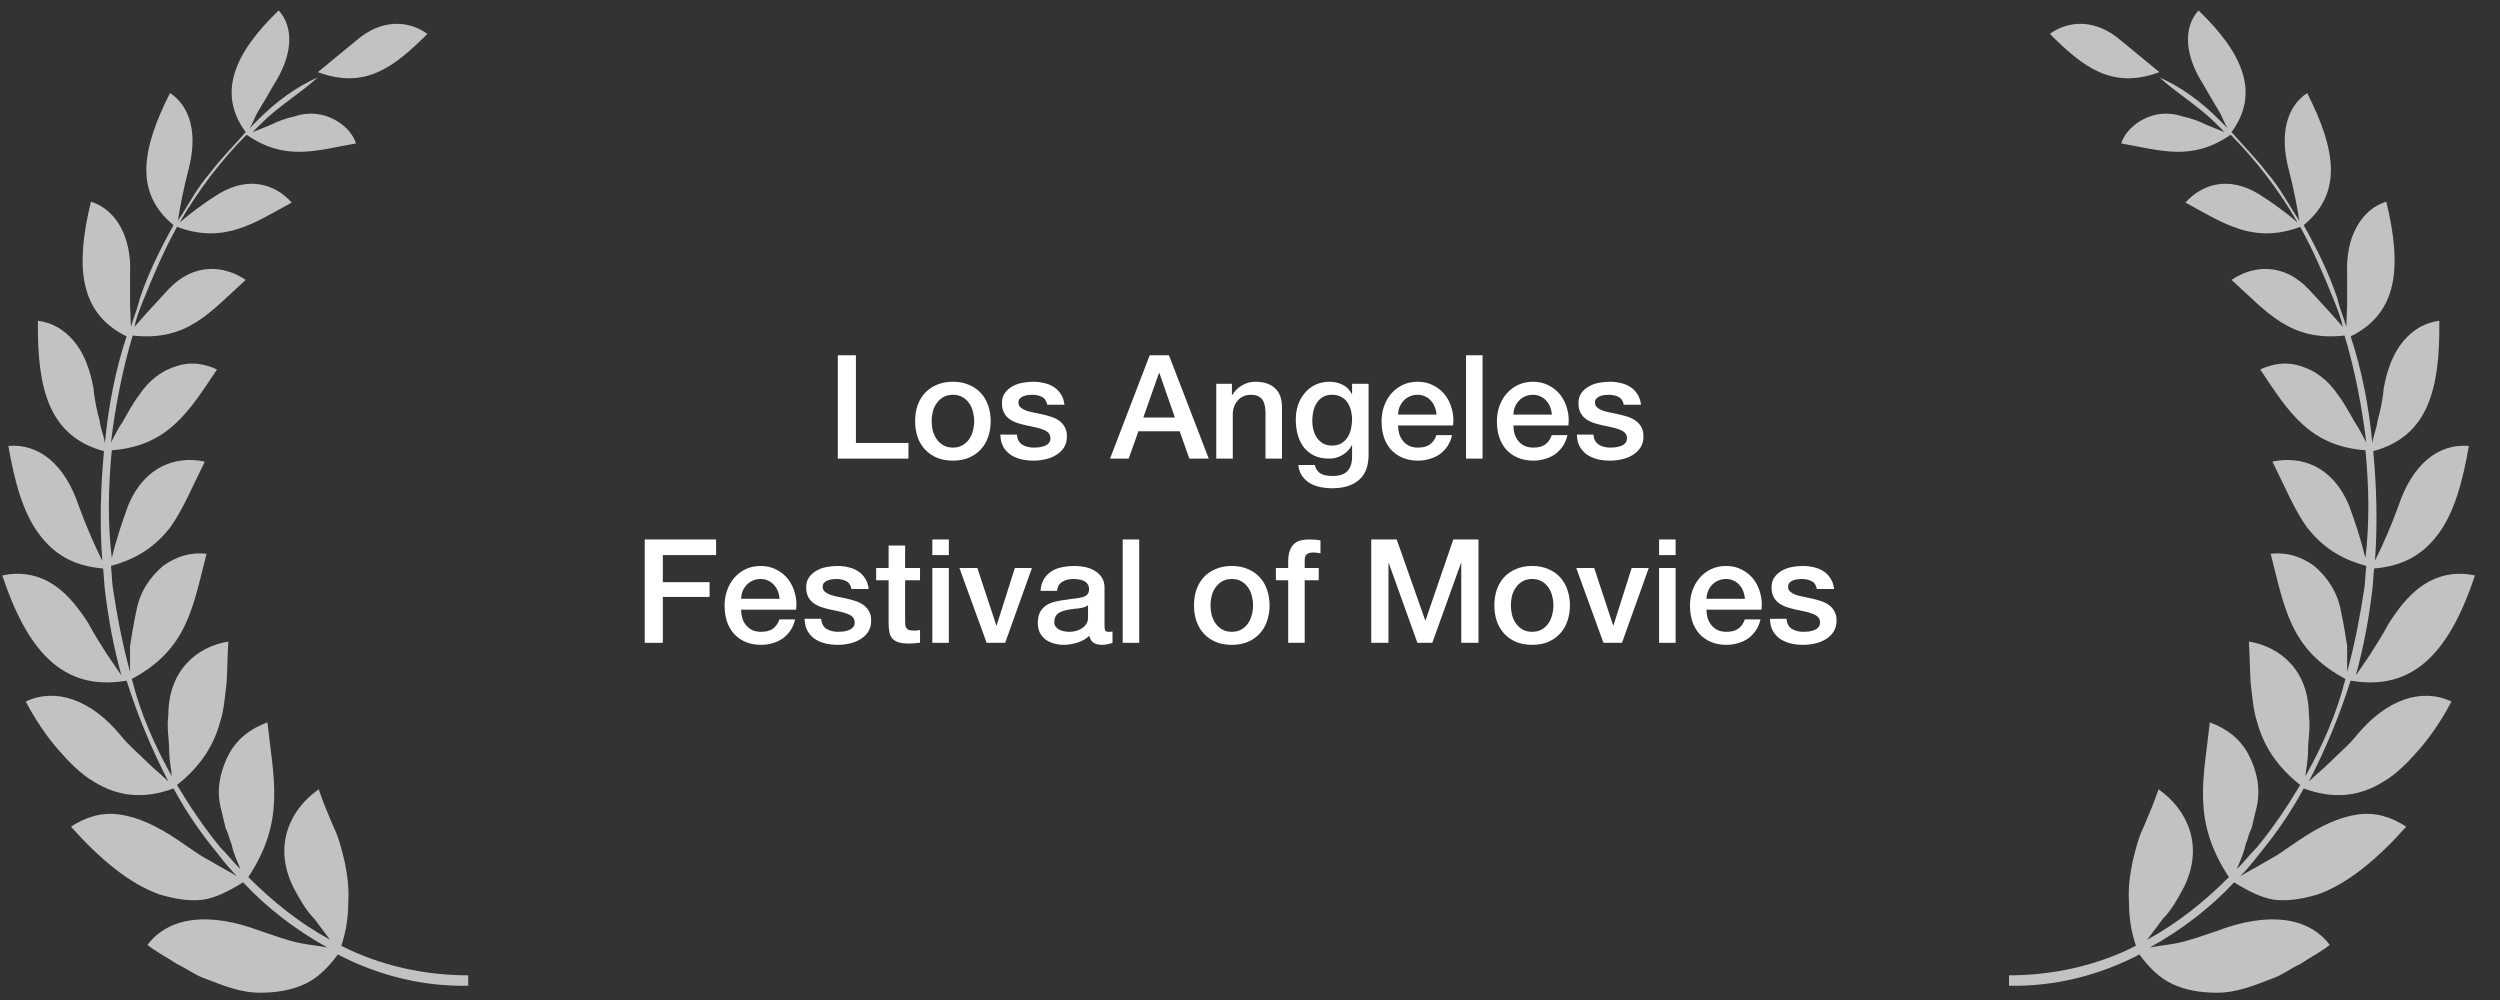<svg width="190" height="76" viewBox="0 0 190 76" fill="none" xmlns="http://www.w3.org/2000/svg">
<rect x="0" y="0" width="190" height="76" fill="#333333" stroke="none"/>
<g style="mix-blend-mode:difference">
<path opacity="0.7" d="M181.357 15.327C182.546 20.216 182.282 23.783 178.648 25.567C179.507 28.144 180.036 30.919 180.3 33.693C180.366 33.099 180.63 32.57 180.696 31.976C180.895 31.249 181.093 30.39 181.159 29.531C181.423 28.078 181.886 26.823 182.678 25.898C183.405 25.039 184.33 24.51 185.387 24.378C185.453 29.597 184.528 33.165 180.366 34.288C180.63 37.063 180.696 39.903 180.498 42.612C181.159 41.291 181.754 39.903 182.282 38.45C183.339 35.279 185.321 33.693 187.633 33.892C187.171 36.6 186.51 38.978 185.321 40.564C184.198 42.084 182.744 43.008 180.432 43.207C180.366 43.801 180.366 44.198 180.3 44.792C180.036 47.038 179.639 49.153 179.045 51.333L180.168 49.681C180.63 48.954 181.093 48.228 181.555 47.369C182.48 45.915 183.405 44.858 184.594 44.198C185.717 43.603 186.907 43.471 188.096 43.735C186.246 49.285 183.603 52.588 178.648 51.729C177.79 54.438 176.733 56.948 175.477 59.393C175.94 58.93 176.534 58.468 176.997 58.005C177.657 57.345 178.45 56.684 179.045 55.957C181.357 53.117 184.066 52.258 186.312 53.315C185.585 54.702 184.726 55.957 183.868 56.948C183.009 57.939 182.084 58.864 181.159 59.393C179.375 60.516 177.393 60.78 175.081 59.921C174.156 61.639 173.033 63.291 171.778 64.81C171.315 65.405 170.853 65.999 170.258 66.594C170.919 66.198 171.447 65.933 172.108 65.537C172.438 65.339 172.967 65.074 173.429 64.744L174.684 63.885C176.336 62.762 177.79 62.101 179.177 61.903C180.564 61.705 181.754 62.101 182.877 62.828C180.63 65.339 178.384 67.188 176.138 67.981C175.015 68.312 173.892 68.51 172.835 68.378C171.91 68.246 170.853 67.717 169.796 67.056C167.946 69.038 165.766 70.69 163.387 72.011C164.048 71.879 164.775 71.813 165.435 71.681C166.426 71.483 167.483 71.086 168.474 70.756C172.306 69.302 175.411 69.633 177.063 71.813C176.402 72.341 175.609 72.738 174.817 73.266C174.09 73.597 173.429 74.125 172.636 74.39C171.117 74.984 169.862 75.447 168.54 75.447C167.219 75.447 166.096 75.248 165.105 74.786C164.114 74.323 163.321 73.531 162.595 72.54C159.556 74.125 156.186 74.984 152.685 74.918V74.125C155.988 74.125 159.357 73.399 162.33 71.879C161.934 70.69 161.802 69.633 161.802 68.576C161.736 67.453 161.868 66.528 162.066 65.537C162.264 64.678 162.528 63.621 162.925 62.828C163.321 61.903 163.718 60.978 164.048 59.987C166.228 61.507 167.549 64.282 165.964 67.453C165.501 68.312 165.039 69.17 164.378 69.831C163.982 70.36 163.586 70.888 163.189 71.417C165.501 70.161 167.549 68.51 169.399 66.66C166.558 62.366 167.483 59.194 167.946 54.9C169.201 55.363 170.192 56.089 170.853 57.279C171.447 58.402 171.91 59.921 171.447 61.573L171.117 62.96C170.919 63.291 170.853 63.753 170.655 64.216C170.522 64.876 170.258 65.405 169.994 66.065C170.522 65.537 170.985 64.942 171.513 64.414C172.769 62.894 173.826 61.309 174.817 59.657C172.967 58.203 171.976 56.552 171.513 54.768C171.249 53.975 171.183 52.984 171.051 51.927C170.985 50.936 170.985 49.879 170.919 48.756C173.297 49.153 175.477 50.936 175.477 54.372C175.609 55.297 175.411 56.156 175.411 57.08C175.411 57.741 175.279 58.27 175.213 58.996C176.534 56.618 177.591 54.24 178.252 51.597C174.024 49.351 173.627 46.18 172.57 42.084C173.76 41.951 174.883 42.282 175.874 43.008C176.799 43.801 177.657 44.924 177.922 46.51C178.12 47.369 178.252 48.294 178.384 49.087V51.069C178.979 48.888 179.375 46.774 179.705 44.594C179.772 43.999 179.772 43.603 179.838 43.008C177.657 42.414 176.402 41.423 175.345 40.102C174.354 38.714 173.627 36.931 172.703 35.081C174.883 34.618 177.261 35.411 178.516 38.384C178.979 39.639 179.441 41.026 179.772 42.414C180.102 39.705 180.036 36.864 179.772 34.222C175.477 33.892 173.892 31.249 171.778 28.078C172.769 27.615 173.826 27.483 174.817 27.813C175.94 28.144 176.931 28.87 177.724 30.06C178.186 30.654 178.582 31.447 178.979 32.108C179.309 32.57 179.507 33.033 179.838 33.627C179.507 30.919 178.979 28.144 178.186 25.501C174.024 25.964 172.306 23.717 169.597 21.273C171.249 20.15 173.561 19.952 175.477 22L176.997 23.651L178.054 24.84C177.922 24.18 177.657 23.519 177.393 22.858C176.6 20.877 175.808 19.027 174.817 17.243C171.249 18.564 169.003 16.979 166.096 15.393C167.351 14.006 169.333 13.345 171.645 14.732C172.703 15.393 173.694 16.12 174.618 16.913C173.892 15.657 173.099 14.468 172.24 13.345C171.381 12.222 170.456 11.165 169.531 10.24C166.558 12.288 164.246 11.429 161.207 10.901C161.471 10.108 162.132 9.447 162.925 9.051C163.718 8.654 164.709 8.456 165.898 8.853C166.558 8.985 167.219 9.249 167.748 9.513C168.21 9.711 168.606 9.844 169.069 10.042C168.871 9.844 168.606 9.579 168.408 9.381C167.087 8.06 165.501 7.135 164.114 5.88C165.766 6.606 167.285 7.73 168.606 9.051C168.871 9.315 169.069 9.513 169.333 9.778C169.003 9.315 168.871 8.787 168.606 8.39C168.21 7.73 167.814 7.069 167.483 6.474C166.03 4.228 165.898 2.114 167.087 0.793C170.456 4.03 171.778 7.069 169.597 10.042C170.522 11.099 171.513 12.09 172.306 13.147C173.297 14.27 173.958 15.591 174.751 16.78C174.552 15.525 174.288 14.204 173.958 12.949C173.231 10.24 173.76 8.126 175.345 7.069C177.525 11.363 178.054 14.666 175.081 17.111C176.072 18.895 176.997 20.744 177.657 22.726C177.79 23.387 178.12 24.114 178.318 24.84L178.384 23.189V20.811C178.252 18.036 179.441 15.922 181.357 15.327ZM164.114 5.483L161.141 3.039C159.291 1.453 157.243 1.519 155.79 2.576C158.366 5.153 160.546 6.805 164.114 5.483Z" fill="white"/>
<path opacity="0.7" d="M6.912 15.327C5.723 20.216 5.988 23.783 9.621 25.567C8.762 28.144 8.234 30.919 7.969 33.693C7.903 33.099 7.639 32.57 7.573 31.976C7.375 31.249 7.177 30.39 7.111 29.531C6.846 28.078 6.384 26.823 5.591 25.898C4.864 25.039 3.939 24.51 2.882 24.378C2.816 29.597 3.741 33.165 7.903 34.288C7.639 37.063 7.573 39.903 7.771 42.612C7.111 41.291 6.516 39.903 5.988 38.45C4.93 35.279 2.949 33.693 0.636 33.892C1.099 36.6 1.759 38.978 2.949 40.564C4.072 42.084 5.525 43.008 7.837 43.207C7.903 43.801 7.903 44.198 7.969 44.792C8.234 47.038 8.63 49.153 9.225 51.333L8.102 49.681C7.639 48.954 7.177 48.228 6.714 47.369C5.789 45.915 4.864 44.858 3.675 44.198C2.552 43.603 1.363 43.471 0.174 43.735C2.024 49.285 4.666 52.588 9.621 51.729C10.48 54.438 11.537 56.948 12.792 59.393C12.33 58.93 11.735 58.468 11.273 58.005C10.612 57.345 9.819 56.684 9.225 55.957C6.912 53.117 4.204 52.258 1.958 53.315C2.684 54.702 3.543 55.957 4.402 56.948C5.261 57.939 6.186 58.864 7.111 59.393C8.894 60.516 10.876 60.78 13.189 59.921C14.114 61.639 15.237 63.291 16.492 64.81C16.954 65.405 17.417 65.999 18.011 66.594C17.351 66.198 16.822 65.933 16.162 65.537C15.831 65.339 15.303 65.074 14.84 64.744L13.585 63.885C11.933 62.762 10.48 62.101 9.093 61.903C7.705 61.705 6.516 62.101 5.393 62.828C7.639 65.339 9.885 67.188 12.132 67.981C13.255 68.312 14.378 68.51 15.435 68.378C16.36 68.246 17.417 67.717 18.474 67.056C20.324 69.038 22.504 70.69 24.882 72.011C24.222 71.879 23.495 71.813 22.834 71.681C21.843 71.483 20.786 71.086 19.795 70.756C15.963 69.302 12.858 69.633 11.207 71.813C11.867 72.342 12.66 72.738 13.453 73.266C14.18 73.597 14.84 74.125 15.633 74.39C17.153 74.984 18.408 75.447 19.729 75.447C21.05 75.447 22.174 75.248 23.165 74.786C24.155 74.323 24.948 73.531 25.675 72.54C28.714 74.125 32.083 74.984 35.585 74.918V74.125C32.282 74.125 28.912 73.399 25.939 71.879C26.336 70.69 26.468 69.633 26.468 68.576C26.534 67.453 26.402 66.528 26.203 65.537C26.005 64.678 25.741 63.621 25.345 62.828C24.948 61.903 24.552 60.978 24.222 59.987C22.041 61.507 20.72 64.282 22.306 67.453C22.768 68.312 23.231 69.17 23.891 69.831C24.288 70.36 24.684 70.888 25.08 71.417C22.768 70.161 20.72 68.51 18.87 66.66C21.711 62.366 20.786 59.194 20.324 54.9C19.069 55.363 18.078 56.09 17.417 57.279C16.822 58.402 16.36 59.921 16.822 61.573L17.153 62.96C17.351 63.291 17.417 63.753 17.615 64.216C17.747 64.876 18.011 65.405 18.276 66.065C17.747 65.537 17.285 64.942 16.756 64.414C15.501 62.894 14.444 61.309 13.453 59.657C15.303 58.203 16.294 56.552 16.756 54.768C17.02 53.975 17.087 52.984 17.219 51.927C17.285 50.936 17.285 49.879 17.351 48.756C14.972 49.153 12.792 50.936 12.792 54.372C12.66 55.297 12.858 56.156 12.858 57.08C12.858 57.741 12.99 58.27 13.056 58.996C11.735 56.618 10.678 54.24 10.018 51.597C14.246 49.351 14.642 46.18 15.699 42.084C14.51 41.951 13.387 42.282 12.396 43.008C11.471 43.801 10.612 44.924 10.348 46.51C10.15 47.369 10.018 48.294 9.885 49.087V51.069C9.291 48.888 8.894 46.774 8.564 44.594C8.498 43.999 8.498 43.603 8.432 43.008C10.612 42.414 11.867 41.423 12.924 40.102C13.915 38.714 14.642 36.931 15.567 35.081C13.387 34.618 11.008 35.411 9.753 38.384C9.291 39.639 8.828 41.026 8.498 42.414C8.168 39.705 8.234 36.864 8.498 34.222C12.792 33.892 14.378 31.249 16.492 28.078C15.501 27.615 14.444 27.483 13.453 27.813C12.33 28.144 11.339 28.87 10.546 30.06C10.084 30.654 9.687 31.447 9.291 32.108C8.96 32.57 8.762 33.033 8.432 33.627C8.762 30.919 9.291 28.144 10.084 25.501C14.246 25.964 15.963 23.717 18.672 21.273C17.02 20.15 14.708 19.952 12.792 22L11.273 23.651L10.216 24.84C10.348 24.18 10.612 23.519 10.876 22.858C11.669 20.877 12.462 19.027 13.453 17.243C17.02 18.564 19.267 16.979 22.174 15.393C20.918 14.006 18.936 13.345 16.624 14.732C15.567 15.393 14.576 16.12 13.651 16.913C14.378 15.657 15.171 14.468 16.029 13.345C16.888 12.222 17.813 11.165 18.738 10.24C21.711 12.288 24.023 11.429 27.062 10.901C26.798 10.108 26.137 9.447 25.345 9.051C24.552 8.654 23.561 8.456 22.372 8.853C21.711 8.985 21.05 9.249 20.522 9.513C20.059 9.711 19.663 9.844 19.201 10.042C19.399 9.844 19.663 9.579 19.861 9.381C21.183 8.06 22.768 7.135 24.155 5.88C22.504 6.606 20.984 7.73 19.663 9.051C19.399 9.315 19.201 9.513 18.936 9.778C19.267 9.315 19.399 8.787 19.663 8.39C20.059 7.73 20.456 7.069 20.786 6.474C22.24 4.228 22.372 2.114 21.183 0.793C17.813 4.03 16.492 7.069 18.672 10.042C17.747 11.099 16.756 12.09 15.963 13.147C14.972 14.27 14.312 15.591 13.519 16.78C13.717 15.525 13.981 14.204 14.312 12.949C15.039 10.24 14.51 8.126 12.924 7.069C10.744 11.363 10.216 14.666 13.189 17.111C12.198 18.895 11.273 20.744 10.612 22.726C10.48 23.387 10.15 24.114 9.951 24.84L9.885 23.189V20.811C10.018 18.036 8.828 15.922 6.912 15.327ZM24.155 5.483L27.128 3.039C28.978 1.453 31.026 1.519 32.48 2.576C29.903 5.153 27.723 6.805 24.155 5.483Z" fill="white"/>
<path d="M63.674 27H65.049V33.666H69.042V34.854H63.674V27Z" fill="white"/>
<path d="M72.421 35.008C71.967 35.008 71.56 34.935 71.2 34.788C70.848 34.634 70.548 34.425 70.298 34.161C70.056 33.897 69.869 33.582 69.737 33.215C69.613 32.848 69.55 32.445 69.55 32.005C69.55 31.572 69.613 31.173 69.737 30.806C69.869 30.439 70.056 30.124 70.298 29.86C70.548 29.596 70.848 29.391 71.2 29.244C71.56 29.09 71.967 29.013 72.421 29.013C72.876 29.013 73.279 29.09 73.631 29.244C73.991 29.391 74.291 29.596 74.533 29.86C74.783 30.124 74.97 30.439 75.094 30.806C75.226 31.173 75.292 31.572 75.292 32.005C75.292 32.445 75.226 32.848 75.094 33.215C74.97 33.582 74.783 33.897 74.533 34.161C74.291 34.425 73.991 34.634 73.631 34.788C73.279 34.935 72.876 35.008 72.421 35.008ZM72.421 34.018C72.7 34.018 72.942 33.959 73.147 33.842C73.353 33.725 73.521 33.571 73.653 33.38C73.785 33.189 73.881 32.977 73.939 32.742C74.005 32.5 74.038 32.254 74.038 32.005C74.038 31.763 74.005 31.521 73.939 31.279C73.881 31.037 73.785 30.824 73.653 30.641C73.521 30.45 73.353 30.296 73.147 30.179C72.942 30.062 72.7 30.003 72.421 30.003C72.143 30.003 71.901 30.062 71.695 30.179C71.49 30.296 71.321 30.45 71.189 30.641C71.057 30.824 70.958 31.037 70.892 31.279C70.834 31.521 70.804 31.763 70.804 32.005C70.804 32.254 70.834 32.5 70.892 32.742C70.958 32.977 71.057 33.189 71.189 33.38C71.321 33.571 71.49 33.725 71.695 33.842C71.901 33.959 72.143 34.018 72.421 34.018Z" fill="white"/>
<path d="M77.281 33.028C77.317 33.395 77.457 33.651 77.699 33.798C77.941 33.945 78.23 34.018 78.568 34.018C78.685 34.018 78.817 34.011 78.964 33.996C79.118 33.974 79.261 33.937 79.393 33.886C79.525 33.835 79.631 33.761 79.712 33.666C79.8 33.563 79.84 33.431 79.833 33.27C79.825 33.109 79.767 32.977 79.657 32.874C79.547 32.771 79.404 32.691 79.228 32.632C79.059 32.566 78.865 32.511 78.645 32.467C78.425 32.423 78.201 32.375 77.974 32.324C77.739 32.273 77.512 32.21 77.292 32.137C77.079 32.064 76.885 31.965 76.709 31.84C76.54 31.715 76.404 31.558 76.302 31.367C76.199 31.169 76.148 30.927 76.148 30.641C76.148 30.333 76.221 30.076 76.368 29.871C76.522 29.658 76.712 29.49 76.94 29.365C77.174 29.233 77.431 29.141 77.71 29.09C77.996 29.039 78.267 29.013 78.524 29.013C78.817 29.013 79.096 29.046 79.36 29.112C79.631 29.171 79.873 29.27 80.086 29.409C80.306 29.548 80.485 29.732 80.625 29.959C80.771 30.179 80.863 30.447 80.9 30.762H79.591C79.532 30.461 79.393 30.26 79.173 30.157C78.96 30.054 78.714 30.003 78.436 30.003C78.348 30.003 78.241 30.01 78.117 30.025C77.999 30.04 77.886 30.069 77.776 30.113C77.673 30.15 77.585 30.208 77.512 30.289C77.438 30.362 77.402 30.461 77.402 30.586C77.402 30.74 77.453 30.865 77.556 30.96C77.666 31.055 77.805 31.136 77.974 31.202C78.15 31.261 78.348 31.312 78.568 31.356C78.788 31.4 79.015 31.448 79.25 31.499C79.477 31.55 79.701 31.613 79.921 31.686C80.141 31.759 80.335 31.858 80.504 31.983C80.68 32.108 80.819 32.265 80.922 32.456C81.032 32.647 81.087 32.881 81.087 33.16C81.087 33.497 81.01 33.783 80.856 34.018C80.702 34.253 80.5 34.443 80.251 34.59C80.009 34.737 79.737 34.843 79.437 34.909C79.136 34.975 78.839 35.008 78.546 35.008C78.186 35.008 77.853 34.968 77.545 34.887C77.244 34.806 76.98 34.685 76.753 34.524C76.533 34.355 76.357 34.15 76.225 33.908C76.1 33.659 76.034 33.365 76.027 33.028H77.281Z" fill="white"/>
<path d="M87.377 27H88.84L91.865 34.854H90.391L89.654 32.775H86.519L85.782 34.854H84.363L87.377 27ZM86.893 31.73H89.291L88.114 28.353H88.081L86.893 31.73Z" fill="white"/>
<path d="M92.437 29.167H93.625V30.003L93.647 30.025C93.838 29.71 94.087 29.464 94.395 29.288C94.703 29.105 95.044 29.013 95.418 29.013C96.042 29.013 96.533 29.174 96.892 29.497C97.252 29.82 97.431 30.304 97.431 30.949V34.854H96.177V31.279C96.163 30.832 96.067 30.509 95.891 30.311C95.715 30.106 95.44 30.003 95.066 30.003C94.854 30.003 94.663 30.043 94.494 30.124C94.326 30.197 94.183 30.304 94.065 30.443C93.948 30.575 93.856 30.733 93.79 30.916C93.724 31.099 93.691 31.294 93.691 31.499V34.854H92.437V29.167Z" fill="white"/>
<path d="M104.012 34.557C104.012 35.415 103.77 36.053 103.286 36.471C102.809 36.896 102.12 37.109 101.218 37.109C100.932 37.109 100.642 37.08 100.349 37.021C100.063 36.962 99.799 36.863 99.557 36.724C99.322 36.585 99.124 36.401 98.963 36.174C98.801 35.947 98.706 35.668 98.677 35.338H99.931C99.967 35.514 100.03 35.657 100.118 35.767C100.206 35.877 100.308 35.961 100.426 36.02C100.55 36.086 100.686 36.126 100.833 36.141C100.979 36.163 101.133 36.174 101.295 36.174C101.801 36.174 102.171 36.049 102.406 35.8C102.64 35.551 102.758 35.191 102.758 34.722V33.853H102.736C102.56 34.168 102.318 34.414 102.01 34.59C101.709 34.766 101.383 34.854 101.031 34.854C100.576 34.854 100.187 34.777 99.865 34.623C99.549 34.462 99.285 34.245 99.073 33.974C98.867 33.695 98.717 33.376 98.622 33.017C98.526 32.658 98.479 32.273 98.479 31.862C98.479 31.481 98.537 31.118 98.655 30.773C98.772 30.428 98.941 30.128 99.161 29.871C99.381 29.607 99.648 29.398 99.964 29.244C100.286 29.09 100.649 29.013 101.053 29.013C101.412 29.013 101.742 29.09 102.043 29.244C102.343 29.391 102.574 29.625 102.736 29.948H102.758V29.167H104.012V34.557ZM101.229 33.864C101.507 33.864 101.742 33.809 101.933 33.699C102.131 33.582 102.288 33.431 102.406 33.248C102.53 33.057 102.618 32.845 102.67 32.61C102.728 32.368 102.758 32.126 102.758 31.884C102.758 31.642 102.728 31.407 102.67 31.18C102.611 30.953 102.519 30.751 102.395 30.575C102.277 30.399 102.12 30.26 101.922 30.157C101.731 30.054 101.5 30.003 101.229 30.003C100.95 30.003 100.715 30.062 100.525 30.179C100.334 30.296 100.18 30.45 100.063 30.641C99.945 30.824 99.861 31.037 99.81 31.279C99.758 31.514 99.733 31.748 99.733 31.983C99.733 32.218 99.762 32.449 99.821 32.676C99.879 32.896 99.967 33.094 100.085 33.27C100.209 33.446 100.363 33.589 100.547 33.699C100.737 33.809 100.965 33.864 101.229 33.864Z" fill="white"/>
<path d="M109.179 31.51C109.165 31.312 109.121 31.121 109.047 30.938C108.981 30.755 108.886 30.597 108.761 30.465C108.644 30.326 108.497 30.216 108.321 30.135C108.153 30.047 107.962 30.003 107.749 30.003C107.529 30.003 107.328 30.043 107.144 30.124C106.968 30.197 106.814 30.304 106.682 30.443C106.558 30.575 106.455 30.733 106.374 30.916C106.301 31.099 106.261 31.297 106.253 31.51H109.179ZM106.253 32.335C106.253 32.555 106.283 32.768 106.341 32.973C106.407 33.178 106.503 33.358 106.627 33.512C106.752 33.666 106.91 33.791 107.1 33.886C107.291 33.974 107.518 34.018 107.782 34.018C108.149 34.018 108.442 33.941 108.662 33.787C108.89 33.626 109.058 33.387 109.168 33.072H110.356C110.29 33.38 110.177 33.655 110.015 33.897C109.854 34.139 109.66 34.344 109.432 34.513C109.205 34.674 108.948 34.795 108.662 34.876C108.384 34.964 108.09 35.008 107.782 35.008C107.335 35.008 106.939 34.935 106.594 34.788C106.25 34.641 105.956 34.436 105.714 34.172C105.48 33.908 105.3 33.593 105.175 33.226C105.058 32.859 104.999 32.456 104.999 32.016C104.999 31.613 105.062 31.231 105.186 30.872C105.318 30.505 105.502 30.186 105.736 29.915C105.978 29.636 106.268 29.416 106.605 29.255C106.943 29.094 107.324 29.013 107.749 29.013C108.197 29.013 108.596 29.108 108.948 29.299C109.308 29.482 109.605 29.728 109.839 30.036C110.074 30.344 110.243 30.7 110.345 31.103C110.455 31.499 110.485 31.91 110.433 32.335H106.253Z" fill="white"/>
<path d="M111.419 27H112.674V34.854H111.419V27Z" fill="white"/>
<path d="M117.945 31.51C117.93 31.312 117.886 31.121 117.813 30.938C117.747 30.755 117.651 30.597 117.527 30.465C117.409 30.326 117.263 30.216 117.087 30.135C116.918 30.047 116.727 30.003 116.515 30.003C116.295 30.003 116.093 30.043 115.91 30.124C115.734 30.197 115.58 30.304 115.448 30.443C115.323 30.575 115.22 30.733 115.14 30.916C115.066 31.099 115.026 31.297 115.019 31.51H117.945ZM115.019 32.335C115.019 32.555 115.048 32.768 115.107 32.973C115.173 33.178 115.268 33.358 115.393 33.512C115.517 33.666 115.675 33.791 115.866 33.886C116.056 33.974 116.284 34.018 116.548 34.018C116.914 34.018 117.208 33.941 117.428 33.787C117.655 33.626 117.824 33.387 117.934 33.072H119.122C119.056 33.38 118.942 33.655 118.781 33.897C118.619 34.139 118.425 34.344 118.198 34.513C117.97 34.674 117.714 34.795 117.428 34.876C117.149 34.964 116.856 35.008 116.548 35.008C116.1 35.008 115.704 34.935 115.36 34.788C115.015 34.641 114.722 34.436 114.48 34.172C114.245 33.908 114.065 33.593 113.941 33.226C113.823 32.859 113.765 32.456 113.765 32.016C113.765 31.613 113.827 31.231 113.952 30.872C114.084 30.505 114.267 30.186 114.502 29.915C114.744 29.636 115.033 29.416 115.371 29.255C115.708 29.094 116.089 29.013 116.515 29.013C116.962 29.013 117.362 29.108 117.714 29.299C118.073 29.482 118.37 29.728 118.605 30.036C118.839 30.344 119.008 30.7 119.111 31.103C119.221 31.499 119.25 31.91 119.199 32.335H115.019Z" fill="white"/>
<path d="M121.098 33.028C121.135 33.395 121.274 33.651 121.516 33.798C121.758 33.945 122.048 34.018 122.385 34.018C122.502 34.018 122.634 34.011 122.781 33.996C122.935 33.974 123.078 33.937 123.21 33.886C123.342 33.835 123.448 33.761 123.529 33.666C123.617 33.563 123.657 33.431 123.65 33.27C123.643 33.109 123.584 32.977 123.474 32.874C123.364 32.771 123.221 32.691 123.045 32.632C122.876 32.566 122.682 32.511 122.462 32.467C122.242 32.423 122.018 32.375 121.791 32.324C121.556 32.273 121.329 32.21 121.109 32.137C120.896 32.064 120.702 31.965 120.526 31.84C120.357 31.715 120.222 31.558 120.119 31.367C120.016 31.169 119.965 30.927 119.965 30.641C119.965 30.333 120.038 30.076 120.185 29.871C120.339 29.658 120.53 29.49 120.757 29.365C120.992 29.233 121.248 29.141 121.527 29.09C121.813 29.039 122.084 29.013 122.341 29.013C122.634 29.013 122.913 29.046 123.177 29.112C123.448 29.171 123.69 29.27 123.903 29.409C124.123 29.548 124.303 29.732 124.442 29.959C124.589 30.179 124.68 30.447 124.717 30.762H123.408C123.349 30.461 123.21 30.26 122.99 30.157C122.777 30.054 122.532 30.003 122.253 30.003C122.165 30.003 122.059 30.01 121.934 30.025C121.817 30.04 121.703 30.069 121.593 30.113C121.49 30.15 121.402 30.208 121.329 30.289C121.256 30.362 121.219 30.461 121.219 30.586C121.219 30.74 121.27 30.865 121.373 30.96C121.483 31.055 121.622 31.136 121.791 31.202C121.967 31.261 122.165 31.312 122.385 31.356C122.605 31.4 122.832 31.448 123.067 31.499C123.294 31.55 123.518 31.613 123.738 31.686C123.958 31.759 124.152 31.858 124.321 31.983C124.497 32.108 124.636 32.265 124.739 32.456C124.849 32.647 124.904 32.881 124.904 33.16C124.904 33.497 124.827 33.783 124.673 34.018C124.519 34.253 124.317 34.443 124.068 34.59C123.826 34.737 123.555 34.843 123.254 34.909C122.953 34.975 122.656 35.008 122.363 35.008C122.004 35.008 121.67 34.968 121.362 34.887C121.061 34.806 120.797 34.685 120.57 34.524C120.35 34.355 120.174 34.15 120.042 33.908C119.917 33.659 119.851 33.365 119.844 33.028H121.098Z" fill="white"/>
<path d="M49 41H54.423V42.188H50.375V44.245H53.928V45.367H50.375V48.854H49V41Z" fill="white"/>
<path d="M59.249 45.51C59.235 45.312 59.191 45.121 59.117 44.938C59.051 44.755 58.956 44.597 58.831 44.465C58.714 44.326 58.568 44.216 58.392 44.135C58.223 44.047 58.032 44.003 57.819 44.003C57.599 44.003 57.398 44.043 57.215 44.124C57.038 44.197 56.885 44.304 56.752 44.443C56.628 44.575 56.525 44.733 56.444 44.916C56.371 45.099 56.331 45.297 56.324 45.51H59.249ZM56.324 46.335C56.324 46.555 56.353 46.768 56.411 46.973C56.477 47.178 56.573 47.358 56.697 47.512C56.822 47.666 56.98 47.791 57.17 47.886C57.361 47.974 57.589 48.018 57.852 48.018C58.219 48.018 58.513 47.941 58.733 47.787C58.96 47.626 59.129 47.387 59.239 47.072H60.426C60.361 47.38 60.247 47.655 60.086 47.897C59.924 48.139 59.73 48.344 59.502 48.513C59.275 48.674 59.019 48.795 58.733 48.876C58.454 48.964 58.16 49.008 57.852 49.008C57.405 49.008 57.009 48.935 56.664 48.788C56.32 48.641 56.026 48.436 55.785 48.172C55.55 47.908 55.37 47.593 55.245 47.226C55.128 46.859 55.069 46.456 55.069 46.016C55.069 45.613 55.132 45.231 55.257 44.872C55.389 44.505 55.572 44.186 55.806 43.915C56.048 43.636 56.338 43.416 56.675 43.255C57.013 43.094 57.394 43.013 57.819 43.013C58.267 43.013 58.666 43.108 59.019 43.299C59.378 43.482 59.675 43.728 59.91 44.036C60.144 44.344 60.313 44.7 60.416 45.103C60.526 45.499 60.555 45.91 60.504 46.335H56.324Z" fill="white"/>
<path d="M62.403 47.028C62.44 47.395 62.579 47.651 62.821 47.798C63.063 47.945 63.352 48.018 63.69 48.018C63.807 48.018 63.939 48.011 64.086 47.996C64.24 47.974 64.383 47.937 64.515 47.886C64.647 47.835 64.753 47.761 64.834 47.666C64.922 47.563 64.962 47.431 64.955 47.27C64.948 47.109 64.889 46.977 64.779 46.874C64.669 46.771 64.526 46.691 64.35 46.632C64.181 46.566 63.987 46.511 63.767 46.467C63.547 46.423 63.323 46.375 63.096 46.324C62.861 46.273 62.634 46.21 62.414 46.137C62.201 46.064 62.007 45.965 61.831 45.84C61.662 45.715 61.526 45.558 61.424 45.367C61.321 45.169 61.27 44.927 61.27 44.641C61.27 44.333 61.343 44.076 61.49 43.871C61.644 43.658 61.834 43.49 62.062 43.365C62.297 43.233 62.553 43.141 62.832 43.09C63.118 43.039 63.389 43.013 63.646 43.013C63.939 43.013 64.218 43.046 64.482 43.112C64.753 43.171 64.995 43.27 65.208 43.409C65.428 43.548 65.608 43.732 65.747 43.959C65.894 44.179 65.985 44.447 66.022 44.762H64.713C64.654 44.461 64.515 44.26 64.295 44.157C64.082 44.054 63.837 44.003 63.558 44.003C63.47 44.003 63.364 44.01 63.239 44.025C63.121 44.04 63.008 44.069 62.898 44.113C62.795 44.15 62.707 44.208 62.634 44.289C62.56 44.362 62.524 44.461 62.524 44.586C62.524 44.74 62.575 44.865 62.678 44.96C62.788 45.055 62.927 45.136 63.096 45.202C63.272 45.261 63.47 45.312 63.69 45.356C63.91 45.4 64.137 45.448 64.372 45.499C64.599 45.55 64.823 45.613 65.043 45.686C65.263 45.759 65.457 45.858 65.626 45.983C65.802 46.108 65.941 46.265 66.044 46.456C66.154 46.647 66.209 46.881 66.209 47.16C66.209 47.497 66.132 47.783 65.978 48.018C65.824 48.253 65.622 48.443 65.373 48.59C65.131 48.737 64.859 48.843 64.559 48.909C64.258 48.975 63.961 49.008 63.668 49.008C63.309 49.008 62.975 48.968 62.667 48.887C62.366 48.806 62.102 48.685 61.875 48.524C61.655 48.355 61.479 48.15 61.347 47.908C61.222 47.659 61.156 47.365 61.149 47.028H62.403Z" fill="white"/>
<path d="M66.589 43.167H67.535V41.462H68.789V43.167H69.922V44.102H68.789V47.138C68.789 47.27 68.793 47.384 68.8 47.479C68.815 47.574 68.84 47.655 68.877 47.721C68.921 47.787 68.983 47.838 69.064 47.875C69.145 47.904 69.255 47.919 69.394 47.919C69.482 47.919 69.57 47.919 69.658 47.919C69.746 47.912 69.834 47.897 69.922 47.875V48.843C69.783 48.858 69.647 48.872 69.515 48.887C69.383 48.902 69.247 48.909 69.108 48.909C68.778 48.909 68.51 48.88 68.305 48.821C68.107 48.755 67.949 48.663 67.832 48.546C67.722 48.421 67.645 48.267 67.601 48.084C67.564 47.901 67.542 47.692 67.535 47.457V44.102H66.589V43.167Z" fill="white"/>
<path d="M70.857 41H72.111V42.188H70.857V41ZM70.857 43.167H72.111V48.854H70.857V43.167Z" fill="white"/>
<path d="M72.916 43.167H74.28L75.721 47.534H75.743L77.129 43.167H78.427L76.392 48.854H74.984L72.916 43.167Z" fill="white"/>
<path d="M83.944 47.589C83.944 47.743 83.963 47.853 83.999 47.919C84.043 47.985 84.124 48.018 84.241 48.018C84.278 48.018 84.322 48.018 84.373 48.018C84.425 48.018 84.483 48.011 84.549 47.996V48.865C84.505 48.88 84.447 48.894 84.373 48.909C84.307 48.931 84.238 48.949 84.164 48.964C84.091 48.979 84.018 48.99 83.944 48.997C83.871 49.004 83.809 49.008 83.757 49.008C83.501 49.008 83.288 48.957 83.119 48.854C82.951 48.751 82.841 48.572 82.789 48.315C82.54 48.557 82.232 48.733 81.865 48.843C81.506 48.953 81.158 49.008 80.82 49.008C80.564 49.008 80.318 48.971 80.083 48.898C79.849 48.832 79.64 48.733 79.456 48.601C79.28 48.462 79.137 48.289 79.027 48.084C78.925 47.871 78.873 47.626 78.873 47.347C78.873 46.995 78.936 46.709 79.06 46.489C79.192 46.269 79.361 46.097 79.566 45.972C79.779 45.847 80.014 45.759 80.27 45.708C80.534 45.649 80.798 45.605 81.062 45.576C81.29 45.532 81.506 45.503 81.711 45.488C81.917 45.466 82.096 45.433 82.25 45.389C82.412 45.345 82.536 45.279 82.624 45.191C82.72 45.096 82.767 44.956 82.767 44.773C82.767 44.612 82.727 44.48 82.646 44.377C82.573 44.274 82.478 44.197 82.36 44.146C82.25 44.087 82.126 44.051 81.986 44.036C81.847 44.014 81.715 44.003 81.59 44.003C81.238 44.003 80.949 44.076 80.721 44.223C80.494 44.37 80.366 44.597 80.336 44.905H79.082C79.104 44.538 79.192 44.234 79.346 43.992C79.5 43.75 79.695 43.556 79.929 43.409C80.171 43.262 80.443 43.16 80.743 43.101C81.044 43.042 81.352 43.013 81.667 43.013C81.946 43.013 82.221 43.042 82.492 43.101C82.764 43.16 83.006 43.255 83.218 43.387C83.438 43.519 83.614 43.691 83.746 43.904C83.878 44.109 83.944 44.362 83.944 44.663V47.589ZM82.69 46.005C82.5 46.13 82.265 46.207 81.986 46.236C81.708 46.258 81.429 46.295 81.15 46.346C81.018 46.368 80.89 46.401 80.765 46.445C80.641 46.482 80.531 46.537 80.435 46.61C80.34 46.676 80.263 46.768 80.204 46.885C80.153 46.995 80.127 47.131 80.127 47.292C80.127 47.431 80.168 47.549 80.248 47.644C80.329 47.739 80.424 47.816 80.534 47.875C80.652 47.926 80.776 47.963 80.908 47.985C81.048 48.007 81.172 48.018 81.282 48.018C81.422 48.018 81.572 48 81.733 47.963C81.895 47.926 82.045 47.864 82.184 47.776C82.331 47.688 82.452 47.578 82.547 47.446C82.643 47.307 82.69 47.138 82.69 46.94V46.005Z" fill="white"/>
<path d="M85.327 41H86.581V48.854H85.327V41Z" fill="white"/>
<path d="M93.616 49.008C93.161 49.008 92.754 48.935 92.395 48.788C92.043 48.634 91.742 48.425 91.493 48.161C91.251 47.897 91.064 47.582 90.932 47.215C90.807 46.848 90.745 46.445 90.745 46.005C90.745 45.572 90.807 45.173 90.932 44.806C91.064 44.439 91.251 44.124 91.493 43.86C91.742 43.596 92.043 43.391 92.395 43.244C92.754 43.09 93.161 43.013 93.616 43.013C94.07 43.013 94.474 43.09 94.826 43.244C95.185 43.391 95.486 43.596 95.728 43.86C95.977 44.124 96.164 44.439 96.289 44.806C96.421 45.173 96.487 45.572 96.487 46.005C96.487 46.445 96.421 46.848 96.289 47.215C96.164 47.582 95.977 47.897 95.728 48.161C95.486 48.425 95.185 48.634 94.826 48.788C94.474 48.935 94.07 49.008 93.616 49.008ZM93.616 48.018C93.894 48.018 94.136 47.959 94.342 47.842C94.547 47.725 94.716 47.571 94.848 47.38C94.98 47.189 95.075 46.977 95.134 46.742C95.2 46.5 95.233 46.254 95.233 46.005C95.233 45.763 95.2 45.521 95.134 45.279C95.075 45.037 94.98 44.824 94.848 44.641C94.716 44.45 94.547 44.296 94.342 44.179C94.136 44.062 93.894 44.003 93.616 44.003C93.337 44.003 93.095 44.062 92.89 44.179C92.684 44.296 92.516 44.45 92.384 44.641C92.252 44.824 92.153 45.037 92.087 45.279C92.028 45.521 91.999 45.763 91.999 46.005C91.999 46.254 92.028 46.5 92.087 46.742C92.153 46.977 92.252 47.189 92.384 47.38C92.516 47.571 92.684 47.725 92.89 47.842C93.095 47.959 93.337 48.018 93.616 48.018Z" fill="white"/>
<path d="M96.968 43.167H97.903V42.694C97.903 42.335 97.947 42.045 98.035 41.825C98.123 41.598 98.24 41.425 98.387 41.308C98.534 41.183 98.699 41.103 98.882 41.066C99.073 41.022 99.271 41 99.476 41C99.879 41 100.173 41.026 100.356 41.077V42.056C100.275 42.034 100.187 42.019 100.092 42.012C100.004 41.997 99.898 41.99 99.773 41.99C99.604 41.99 99.458 42.03 99.333 42.111C99.216 42.192 99.157 42.349 99.157 42.584V43.167H100.224V44.102H99.157V48.854H97.903V44.102H96.968V43.167Z" fill="white"/>
<path d="M104.214 41H106.15L108.317 47.149H108.339L110.451 41H112.365V48.854H111.056V42.793H111.034L108.856 48.854H107.723L105.545 42.793H105.523V48.854H104.214V41Z" fill="white"/>
<path d="M116.443 49.008C115.988 49.008 115.581 48.935 115.222 48.788C114.87 48.634 114.569 48.425 114.32 48.161C114.078 47.897 113.891 47.582 113.759 47.215C113.634 46.848 113.572 46.445 113.572 46.005C113.572 45.572 113.634 45.173 113.759 44.806C113.891 44.439 114.078 44.124 114.32 43.86C114.569 43.596 114.87 43.391 115.222 43.244C115.581 43.09 115.988 43.013 116.443 43.013C116.897 43.013 117.301 43.09 117.653 43.244C118.012 43.391 118.313 43.596 118.555 43.86C118.804 44.124 118.991 44.439 119.116 44.806C119.248 45.173 119.314 45.572 119.314 46.005C119.314 46.445 119.248 46.848 119.116 47.215C118.991 47.582 118.804 47.897 118.555 48.161C118.313 48.425 118.012 48.634 117.653 48.788C117.301 48.935 116.897 49.008 116.443 49.008ZM116.443 48.018C116.721 48.018 116.963 47.959 117.169 47.842C117.374 47.725 117.543 47.571 117.675 47.38C117.807 47.189 117.902 46.977 117.961 46.742C118.027 46.5 118.06 46.254 118.06 46.005C118.06 45.763 118.027 45.521 117.961 45.279C117.902 45.037 117.807 44.824 117.675 44.641C117.543 44.45 117.374 44.296 117.169 44.179C116.963 44.062 116.721 44.003 116.443 44.003C116.164 44.003 115.922 44.062 115.717 44.179C115.511 44.296 115.343 44.45 115.211 44.641C115.079 44.824 114.98 45.037 114.914 45.279C114.855 45.521 114.826 45.763 114.826 46.005C114.826 46.254 114.855 46.5 114.914 46.742C114.98 46.977 115.079 47.189 115.211 47.38C115.343 47.571 115.511 47.725 115.717 47.842C115.922 47.959 116.164 48.018 116.443 48.018Z" fill="white"/>
<path d="M119.795 43.167H121.159L122.6 47.534H122.622L124.008 43.167H125.306L123.271 48.854H121.863L119.795 43.167Z" fill="white"/>
<path d="M126.093 41H127.347V42.188H126.093V41ZM126.093 43.167H127.347V48.854H126.093V43.167Z" fill="white"/>
<path d="M132.619 45.51C132.604 45.312 132.56 45.121 132.487 44.938C132.421 44.755 132.325 44.597 132.201 44.465C132.083 44.326 131.937 44.216 131.761 44.135C131.592 44.047 131.401 44.003 131.189 44.003C130.969 44.003 130.767 44.043 130.584 44.124C130.408 44.197 130.254 44.304 130.122 44.443C129.997 44.575 129.894 44.733 129.814 44.916C129.74 45.099 129.7 45.297 129.693 45.51H132.619ZM129.693 46.335C129.693 46.555 129.722 46.768 129.781 46.973C129.847 47.178 129.942 47.358 130.067 47.512C130.191 47.666 130.349 47.791 130.54 47.886C130.73 47.974 130.958 48.018 131.222 48.018C131.588 48.018 131.882 47.941 132.102 47.787C132.329 47.626 132.498 47.387 132.608 47.072H133.796C133.73 47.38 133.616 47.655 133.455 47.897C133.293 48.139 133.099 48.344 132.872 48.513C132.644 48.674 132.388 48.795 132.102 48.876C131.823 48.964 131.53 49.008 131.222 49.008C130.774 49.008 130.378 48.935 130.034 48.788C129.689 48.641 129.396 48.436 129.154 48.172C128.919 47.908 128.739 47.593 128.615 47.226C128.497 46.859 128.439 46.456 128.439 46.016C128.439 45.613 128.501 45.231 128.626 44.872C128.758 44.505 128.941 44.186 129.176 43.915C129.418 43.636 129.707 43.416 130.045 43.255C130.382 43.094 130.763 43.013 131.189 43.013C131.636 43.013 132.036 43.108 132.388 43.299C132.747 43.482 133.044 43.728 133.279 44.036C133.513 44.344 133.682 44.7 133.785 45.103C133.895 45.499 133.924 45.91 133.873 46.335H129.693Z" fill="white"/>
<path d="M135.772 47.028C135.809 47.395 135.948 47.651 136.19 47.798C136.432 47.945 136.722 48.018 137.059 48.018C137.176 48.018 137.308 48.011 137.455 47.996C137.609 47.974 137.752 47.937 137.884 47.886C138.016 47.835 138.122 47.761 138.203 47.666C138.291 47.563 138.331 47.431 138.324 47.27C138.317 47.109 138.258 46.977 138.148 46.874C138.038 46.771 137.895 46.691 137.719 46.632C137.55 46.566 137.356 46.511 137.136 46.467C136.916 46.423 136.692 46.375 136.465 46.324C136.23 46.273 136.003 46.21 135.783 46.137C135.57 46.064 135.376 45.965 135.2 45.84C135.031 45.715 134.896 45.558 134.793 45.367C134.69 45.169 134.639 44.927 134.639 44.641C134.639 44.333 134.712 44.076 134.859 43.871C135.013 43.658 135.204 43.49 135.431 43.365C135.666 43.233 135.922 43.141 136.201 43.09C136.487 43.039 136.758 43.013 137.015 43.013C137.308 43.013 137.587 43.046 137.851 43.112C138.122 43.171 138.364 43.27 138.577 43.409C138.797 43.548 138.977 43.732 139.116 43.959C139.263 44.179 139.354 44.447 139.391 44.762H138.082C138.023 44.461 137.884 44.26 137.664 44.157C137.451 44.054 137.206 44.003 136.927 44.003C136.839 44.003 136.733 44.01 136.608 44.025C136.491 44.04 136.377 44.069 136.267 44.113C136.164 44.15 136.076 44.208 136.003 44.289C135.93 44.362 135.893 44.461 135.893 44.586C135.893 44.74 135.944 44.865 136.047 44.96C136.157 45.055 136.296 45.136 136.465 45.202C136.641 45.261 136.839 45.312 137.059 45.356C137.279 45.4 137.506 45.448 137.741 45.499C137.968 45.55 138.192 45.613 138.412 45.686C138.632 45.759 138.826 45.858 138.995 45.983C139.171 46.108 139.31 46.265 139.413 46.456C139.523 46.647 139.578 46.881 139.578 47.16C139.578 47.497 139.501 47.783 139.347 48.018C139.193 48.253 138.991 48.443 138.742 48.59C138.5 48.737 138.229 48.843 137.928 48.909C137.627 48.975 137.33 49.008 137.037 49.008C136.678 49.008 136.344 48.968 136.036 48.887C135.735 48.806 135.471 48.685 135.244 48.524C135.024 48.355 134.848 48.15 134.716 47.908C134.591 47.659 134.525 47.365 134.518 47.028H135.772Z" fill="white"/>
</g>
</svg>
